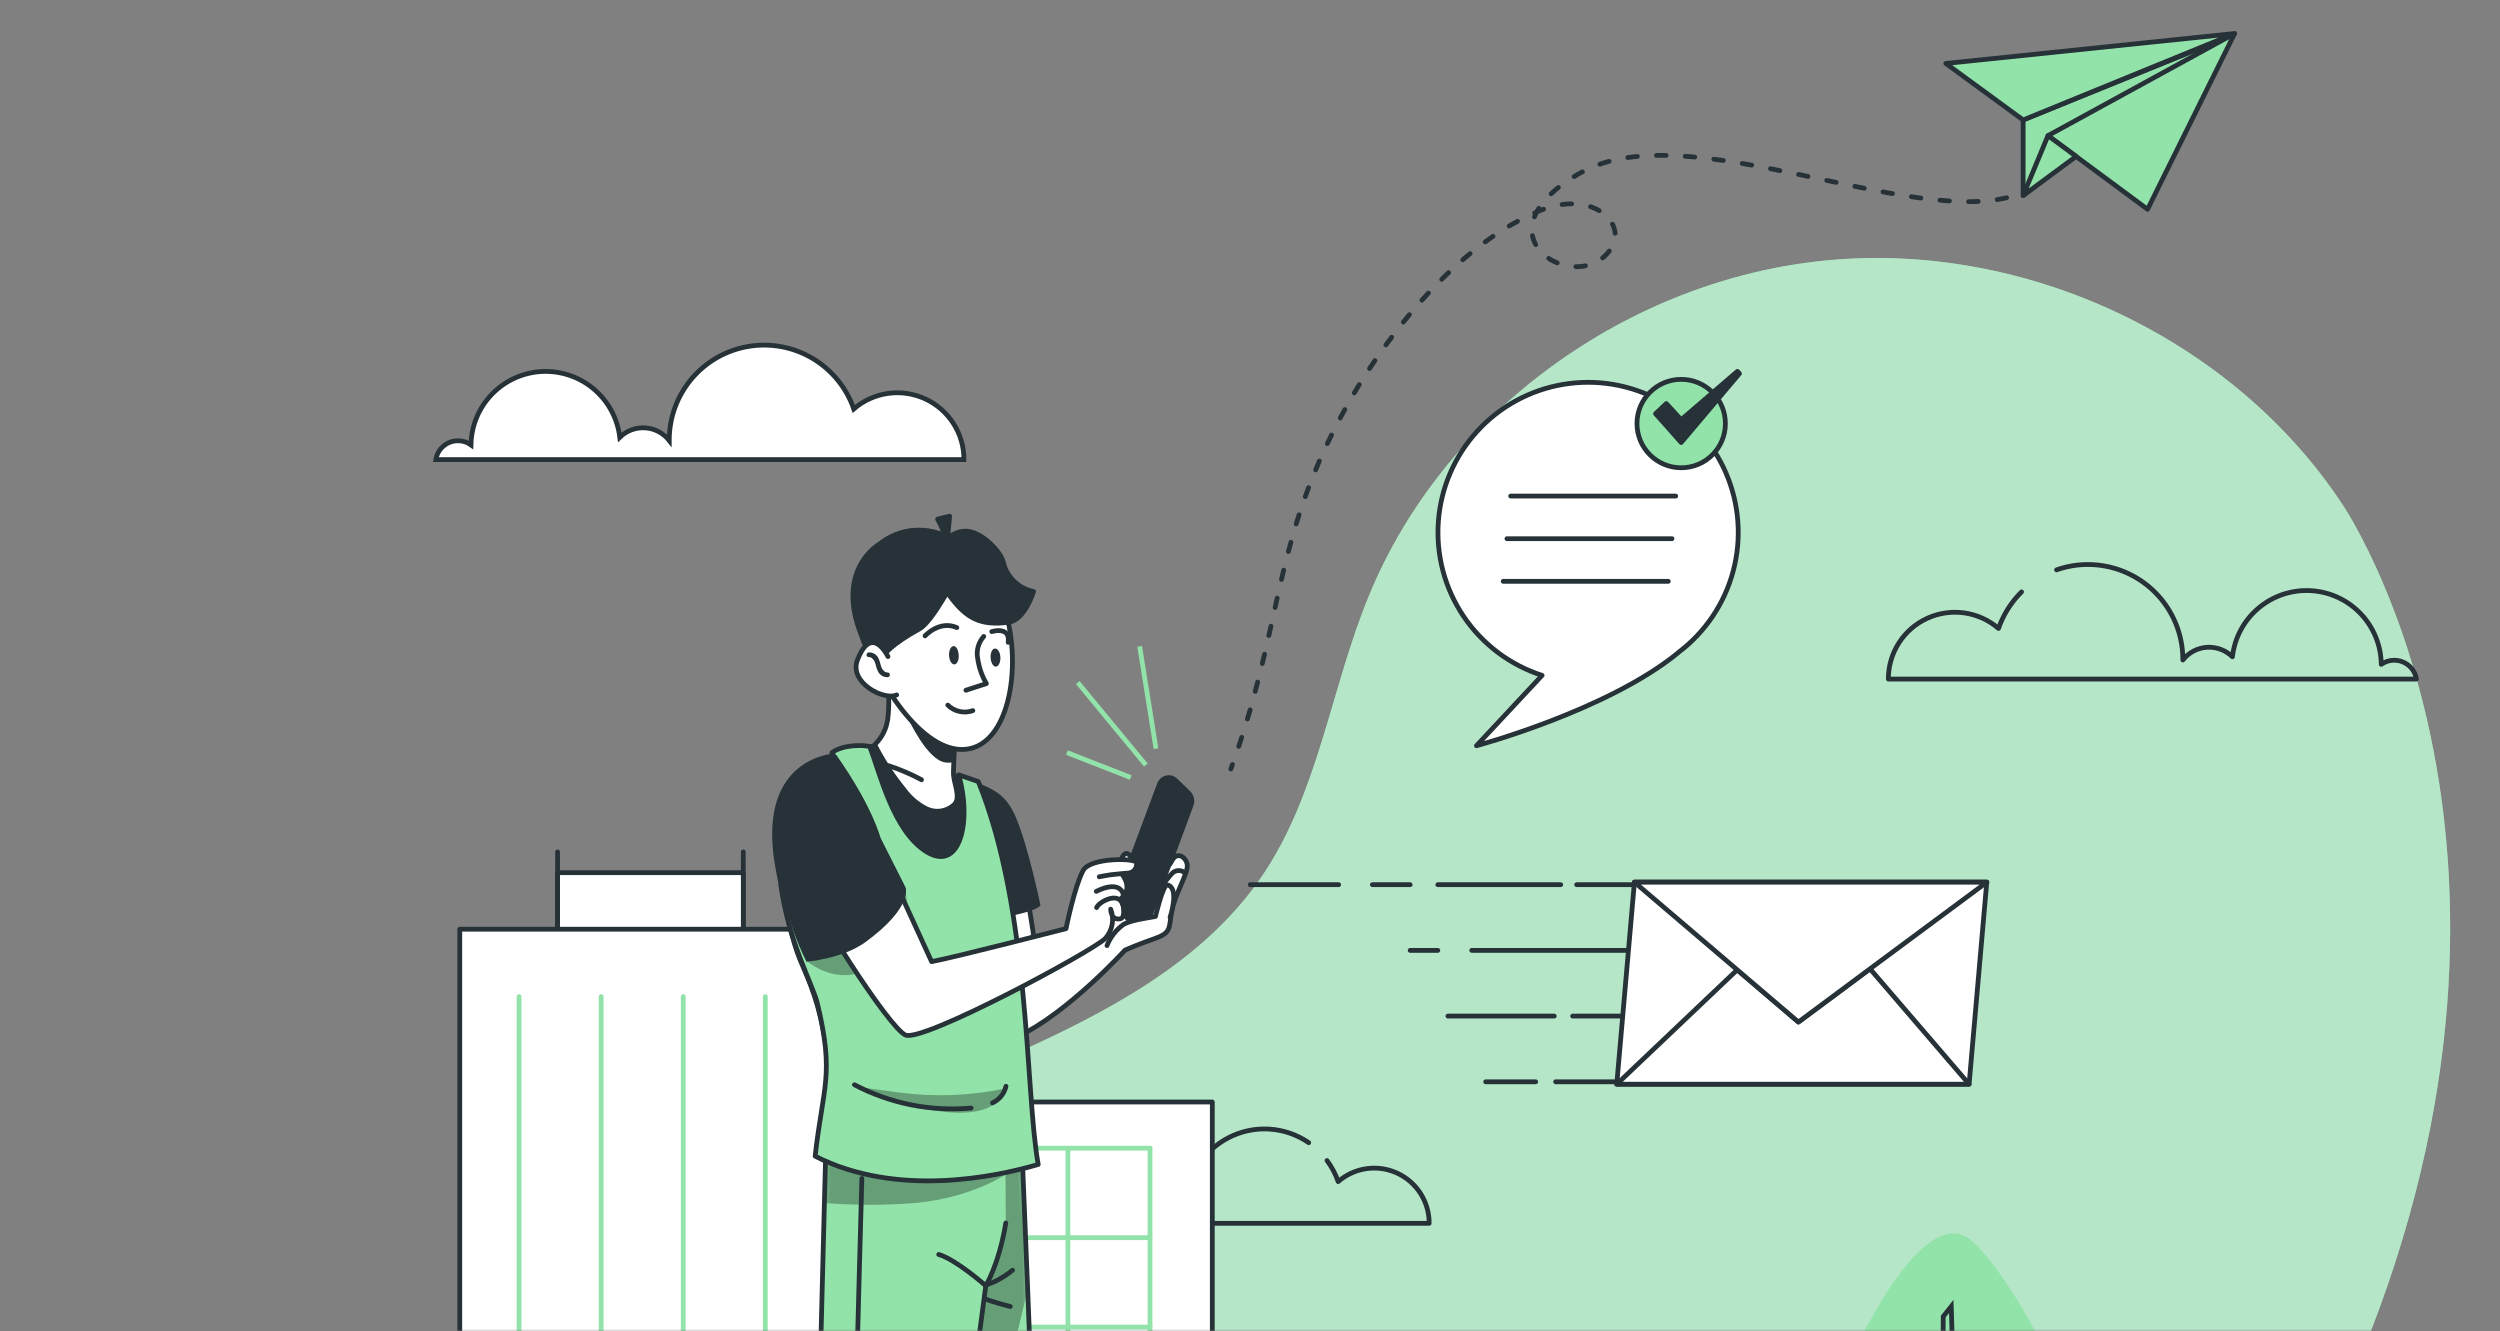 <svg width="522" height="278" viewBox="0 0 522 278" fill="none" xmlns="http://www.w3.org/2000/svg">
<rect x="0" y="0" width="522" height="278" fill="#808080" stroke="none"/>
<mask id="mask0_99_2476" style="mask-type:alpha" maskUnits="userSpaceOnUse" x="0" y="0" width="522" height="278">
<rect width="522" height="278" fill="#D9D9D9"/>
</mask>
<g mask="url(#mask0_99_2476)">
<path d="M489.121 105.36C466.411 70.88 423.251 50.41 381.531 54.36C339.811 58.31 301.401 86.36 285.801 124.47C277.801 143.91 275.301 165.73 263.381 183.13C251.151 200.97 230.791 211.62 210.811 220.5C190.831 229.38 169.811 237.58 154.081 252.5C138.351 267.42 129.031 291.42 138.351 310.87C147.831 330.63 171.771 338.52 189.051 352.33C206.331 366.14 217.331 386.42 234.991 399.76C251.301 412.08 272.321 417.5 292.931 417.5C313.541 417.5 333.831 412.27 353.081 405.08C412.821 382.79 469.081 341.3 492.921 283.25C537.051 175.7 489.121 105.36 489.121 105.36Z" fill="#92E3A9"/>
<g opacity="0.7">
<path d="M489.121 105.36C466.411 70.88 423.251 50.41 381.531 54.36C339.811 58.31 301.401 86.36 285.801 124.47C277.801 143.91 275.301 165.73 263.381 183.13C251.151 200.97 230.791 211.62 210.811 220.5C190.831 229.38 169.811 237.58 154.081 252.5C138.351 267.42 129.031 291.42 138.351 310.87C147.831 330.63 171.771 338.52 189.051 352.33C206.331 366.14 217.331 386.42 234.991 399.76C251.301 412.08 272.321 417.5 292.931 417.5C313.541 417.5 333.831 412.27 353.081 405.08C412.821 382.79 469.081 341.3 492.921 283.25C537.051 175.7 489.121 105.36 489.121 105.36Z" fill="#C5E7D6"/>
</g>
<path d="M408.878 375.89C408.878 375.89 423.378 375.81 439.458 353.4C453.508 333.81 426.838 273.17 411.888 259.22C396.938 245.27 367.828 321.5 371.208 340.76C376.028 368.26 396.748 375.18 408.878 375.89Z" fill="#92E3A9"/>
<path d="M432.409 338.21L410.089 360.39L412.339 416.94H404.989C404.899 416.55 405.179 377.6 405.419 332.16L388.309 315.76C389.609 315.76 387.309 313.54 387.049 313.31L405.459 326.13C405.609 297.73 405.749 274.88 405.749 274.88L407.419 272.79L408.349 303.14L424.129 291.79C423.899 292.01 421.569 294.22 422.869 294.22L408.509 308.5L409.849 352.23L434.209 334.71C433.879 335.03 430.539 338.21 432.409 338.21Z" stroke="#263238" stroke-miterlimit="10"/>
<path d="M273.259 238.59C270.808 236.906 267.943 235.924 264.975 235.75C262.006 235.576 259.046 236.217 256.415 237.602C253.784 238.988 251.581 241.066 250.045 243.612C248.509 246.159 247.698 249.076 247.699 252.05V252.15C247.167 251.464 246.485 250.909 245.705 250.527C244.925 250.146 244.067 249.948 243.199 249.95C241.702 249.961 240.268 250.553 239.199 251.6C238.857 248.332 237.274 245.319 234.777 243.183C232.281 241.046 229.06 239.948 225.778 240.115C222.496 240.282 219.403 241.7 217.136 244.078C214.868 246.457 213.599 249.614 213.589 252.9C212.943 252.435 212.165 252.186 211.369 252.19C210.45 252.189 209.561 252.515 208.86 253.108C208.159 253.701 207.691 254.524 207.539 255.43H298.409C298.42 253.224 297.795 251.062 296.608 249.202C295.422 247.343 293.724 245.865 291.719 244.945C289.714 244.026 287.486 243.705 285.303 244.019C283.119 244.334 281.073 245.272 279.409 246.72C278.863 245.143 278.077 243.659 277.079 242.32" stroke="#263238" stroke-linecap="round" stroke-linejoin="round"/>
<path d="M429.409 118.99C431.516 118.244 433.734 117.865 435.969 117.87C441.224 117.873 446.263 119.962 449.978 123.679C453.692 127.395 455.779 132.435 455.779 137.69V137.81C456.383 137.039 457.142 136.404 458.008 135.946C458.874 135.489 459.827 135.22 460.804 135.157C461.781 135.094 462.761 135.238 463.679 135.579C464.596 135.921 465.431 136.453 466.129 137.14C466.576 133.198 468.508 129.574 471.534 127.007C474.559 124.44 478.449 123.123 482.412 123.325C486.374 123.526 490.111 125.231 492.86 128.091C495.609 130.952 497.165 134.753 497.209 138.72C497.995 138.155 498.941 137.853 499.909 137.86C501.023 137.857 502.102 138.251 502.952 138.971C503.803 139.691 504.369 140.691 504.549 141.79H394.289C394.281 139.122 395.041 136.508 396.477 134.26C397.914 132.012 399.966 130.224 402.391 129.11C404.815 127.996 407.508 127.602 410.15 127.976C412.791 128.351 415.27 129.477 417.289 131.22C418.291 128.344 419.936 125.734 422.099 123.59" stroke="#263238" stroke-linecap="round" stroke-linejoin="round"/>
<path d="M91 95.96H201.27C201.278 93.292 200.518 90.678 199.082 88.43C197.645 86.182 195.593 84.394 193.169 83.28C190.744 82.166 188.051 81.772 185.409 82.147C182.768 82.521 180.289 83.647 178.27 85.39C176.738 80.964 173.687 77.225 169.66 74.835C165.632 72.444 160.888 71.558 156.269 72.334C151.651 73.11 147.456 75.497 144.43 79.071C141.404 82.646 139.742 87.177 139.74 91.86V91.98C139.137 91.212 138.378 90.58 137.514 90.124C136.65 89.669 135.699 89.401 134.725 89.338C133.75 89.275 132.773 89.418 131.857 89.758C130.941 90.097 130.108 90.626 129.41 91.31C128.945 87.383 127.006 83.78 123.985 81.229C120.963 78.678 117.085 77.371 113.136 77.572C109.187 77.773 105.462 79.466 102.715 82.311C99.968 85.155 98.404 88.936 98.34 92.89C97.554 92.325 96.608 92.023 95.64 92.03C94.526 92.027 93.447 92.421 92.597 93.141C91.747 93.861 91.18 94.861 91 95.96Z" fill="white" stroke="#263238" stroke-miterlimit="10"/>
<path d="M237.961 134.95L241.371 156.32" stroke="#92E3A9" stroke-miterlimit="10"/>
<path d="M225.031 142.51L239.261 159.75" stroke="#92E3A9" stroke-miterlimit="10"/>
<path d="M222.781 157.14L236.101 162.35" stroke="#92E3A9" stroke-miterlimit="10"/>
<path d="M155.199 194.36V177.88" stroke="#263238" stroke-linecap="round" stroke-linejoin="round"/>
<path d="M116.419 194.36H155.199V182.21H116.419V194.36Z" fill="white" stroke="#263238" stroke-linecap="round" stroke-linejoin="round"/>
<path d="M116.42 194.36V177.88" stroke="#263238" stroke-linecap="round" stroke-linejoin="round"/>
<path d="M174.751 417.18H253.131L253.131 230.1H174.751L174.751 417.18Z" fill="white" stroke="#263238" stroke-linecap="round" stroke-linejoin="round"/>
<path d="M96.001 417.18H174.381L174.381 194.02H96.001L96.001 417.18Z" fill="white" stroke="#263238" stroke-linecap="round" stroke-linejoin="round"/>
<path d="M159.801 208.09V408.73" stroke="#92E3A9" stroke-linecap="round" stroke-linejoin="round"/>
<path d="M142.66 208.09V408.73" stroke="#92E3A9" stroke-linecap="round" stroke-linejoin="round"/>
<path d="M125.52 208.09V408.73" stroke="#92E3A9" stroke-linecap="round" stroke-linejoin="round"/>
<path d="M108.381 208.09V408.73" stroke="#92E3A9" stroke-linecap="round" stroke-linejoin="round"/>
<path d="M240.119 239.75V258.43V277.09V295.76V314.42V333.09V351.76V370.42V389.1V407.77V408.12" stroke="#92E3A9" stroke-linecap="round" stroke-linejoin="round"/>
<path d="M222.98 239.75V258.43V277.09V295.76V314.42V333.09V351.76V370.42V389.1V407.77V408.12" stroke="#92E3A9" stroke-linecap="round" stroke-linejoin="round"/>
<path d="M205.83 239.75V258.43V277.09V295.76V314.42V333.09V351.76V370.42V389.1V407.77V408.12" stroke="#92E3A9" stroke-linecap="round" stroke-linejoin="round"/>
<path d="M188.691 239.75V258.43V277.09V295.76V314.42V333.09V351.76V370.42V389.1V407.77V408.12" stroke="#92E3A9" stroke-linecap="round" stroke-linejoin="round"/>
<path d="M240.121 239.75H236.761H220.741H204.711H188.691" stroke="#92E3A9" stroke-linecap="round" stroke-linejoin="round"/>
<path d="M240.121 258.43H236.761H220.741H204.711H188.691" stroke="#92E3A9" stroke-linecap="round" stroke-linejoin="round"/>
<path d="M240.121 277.09H236.761H220.741H204.711H188.691" stroke="#92E3A9" stroke-linecap="round" stroke-linejoin="round"/>
<path d="M214.301 383.72C214.771 386.22 215.941 386.94 215.181 388.12C215.071 388.3 214.961 388.51 214.851 388.72C214.261 389.95 213.631 391.66 211.311 392.31C208.581 393.09 195.511 393.8 192.691 393.45C189.871 393.1 188.271 390.45 188.111 388.21C187.951 385.97 189.171 384.56 188.981 382.05C188.791 379.54 186.831 378.81 186.701 377.14C186.571 375.47 188.191 373.05 188.171 371.38C188.171 367.86 188.231 371.7 188.931 351.69C189.321 340.28 192.081 337.8 188.931 324.86C187.791 320.19 175.551 235.64 175.551 235.64L213.301 237.89C213.301 237.89 213.901 252.3 214.581 269.3C215.441 290.95 216.431 316.8 216.461 322.63C216.521 334.45 215.461 351.01 214.571 365.71C214.201 371.97 213.571 376.3 214.571 378.71C214.688 378.958 214.759 379.226 214.781 379.5C214.931 381.13 213.821 381.21 214.301 383.72Z" fill="#92E3A9"/>
<mask id="mask1_99_2476" style="mask-type:luminance" maskUnits="userSpaceOnUse" x="175" y="235" width="42" height="159">
<path d="M214.301 383.72C214.771 386.22 215.941 386.94 215.181 388.12C215.071 388.3 214.961 388.51 214.851 388.72C214.261 389.95 213.631 391.66 211.311 392.31C208.581 393.09 195.511 393.8 192.691 393.45C189.871 393.1 188.271 390.45 188.111 388.21C187.951 385.97 189.171 384.56 188.981 382.05C188.791 379.54 186.831 378.81 186.701 377.14C186.571 375.47 188.191 373.05 188.171 371.38C188.171 367.86 188.231 371.7 188.931 351.69C189.321 340.28 192.081 337.8 188.931 324.86C187.791 320.19 175.551 235.64 175.551 235.64L213.301 237.89C213.301 237.89 213.901 252.3 214.581 269.3C215.441 290.95 216.431 316.8 216.461 322.63C216.521 334.45 215.461 351.01 214.571 365.71C214.201 371.97 213.571 376.3 214.571 378.71C214.688 378.958 214.759 379.226 214.781 379.5C214.931 381.13 213.821 381.21 214.301 383.72Z" fill="white"/>
</mask>
<g mask="url(#mask1_99_2476)">
<path opacity="0.3" d="M214.851 388.72C214.261 389.95 213.631 391.66 211.311 392.31C208.581 393.09 195.511 393.8 192.691 393.45C189.871 393.1 188.271 390.45 188.111 388.21C187.951 385.97 189.171 384.56 188.981 382.05C188.791 379.54 186.831 378.81 186.701 377.14C186.571 375.47 188.191 373.05 188.171 371.38C188.171 367.86 188.231 371.7 188.931 351.69C189.321 340.28 192.081 337.8 188.931 324.86C187.791 320.19 175.551 235.64 175.551 235.64L213.301 237.89C213.301 237.89 213.901 252.3 214.581 269.3C210.031 288.22 204.751 309.05 202.771 312.55L205.891 317.99C205.891 317.99 198.411 335.3 198.411 337.39C198.411 339.48 200.961 359.04 201.801 363.11C202.641 367.18 198.411 364.28 198.411 367.7C198.411 370.84 198.091 386.16 214.851 388.72Z" fill="black"/>
</g>
<path d="M214.301 383.72C214.771 386.22 215.941 386.94 215.181 388.12C215.071 388.3 214.961 388.51 214.851 388.72C214.261 389.95 213.631 391.66 211.311 392.31C208.581 393.09 195.511 393.8 192.691 393.45C189.871 393.1 188.271 390.45 188.111 388.21C187.951 385.97 189.171 384.56 188.981 382.05C188.791 379.54 186.831 378.81 186.701 377.14C186.571 375.47 188.191 373.05 188.171 371.38C188.171 367.86 188.231 371.7 188.931 351.69C189.321 340.28 192.081 337.8 188.931 324.86C187.791 320.19 175.551 235.64 175.551 235.64L213.301 237.89C213.301 237.89 213.901 252.3 214.581 269.3C215.441 290.95 216.431 316.8 216.461 322.63C216.521 334.45 215.461 351.01 214.571 365.71C214.201 371.97 213.571 376.3 214.571 378.71C214.688 378.958 214.759 379.226 214.781 379.5C214.931 381.13 213.821 381.21 214.301 383.72Z" stroke="#263238" stroke-linecap="round" stroke-linejoin="round"/>
<path d="M211.41 265.22C211.41 265.22 206.77 269.22 202.83 268.51" stroke="#263238" stroke-linecap="round" stroke-linejoin="round"/>
<path d="M210.94 272.79C210.94 272.79 203.14 270.91 202.25 269.33" stroke="#263238" stroke-linecap="round" stroke-linejoin="round"/>
<path d="M209.909 237.89L172.549 235.63C172.549 235.63 170.249 320.04 170.549 324.7C171.469 337.63 168.289 340.1 165.939 351.49C161.799 371.49 162.359 367.63 161.789 371.15C161.529 372.82 159.489 375.25 159.329 376.91C159.169 378.57 161.009 379.31 160.769 381.81C160.529 384.31 159.049 385.74 158.839 387.95C158.629 390.16 159.759 392.83 162.519 393.18C165.279 393.53 178.469 392.82 181.339 392.06C184.209 391.3 184.969 389.06 185.929 387.86C186.889 386.66 185.849 385.97 185.799 383.47C185.749 380.97 186.869 380.88 187.029 379.24C187.056 378.971 187.032 378.7 186.959 378.44C186.349 376.06 187.719 371.74 189.169 365.44C192.559 350.77 196.489 334.24 198.459 322.44C199.459 316.56 202.969 290.22 205.839 268.44C205.839 268.44 208.599 263.98 210.009 255.36" fill="#92E3A9"/>
<mask id="mask2_99_2476" style="mask-type:luminance" maskUnits="userSpaceOnUse" x="158" y="235" width="53" height="159">
<path d="M209.909 237.89L172.549 235.63C172.549 235.63 170.249 320.04 170.549 324.7C171.469 337.63 168.289 340.1 165.939 351.49C161.799 371.49 162.359 367.63 161.789 371.15C161.529 372.82 159.489 375.25 159.329 376.91C159.169 378.57 161.009 379.31 160.769 381.81C160.529 384.31 159.049 385.74 158.839 387.95C158.629 390.16 159.759 392.83 162.519 393.18C165.279 393.53 178.469 392.82 181.339 392.06C184.209 391.3 184.969 389.06 185.929 387.86C186.889 386.66 185.849 385.97 185.799 383.47C185.749 380.97 186.869 380.88 187.029 379.24C187.056 378.971 187.032 378.7 186.959 378.44C186.349 376.06 187.719 371.74 189.169 365.44C192.559 350.77 196.489 334.24 198.459 322.44C199.459 316.56 202.969 290.22 205.839 268.44C205.839 268.44 208.599 263.98 210.009 255.36" fill="white"/>
</mask>
<g mask="url(#mask2_99_2476)">
<path opacity="0.3" d="M172.469 238.56L172.139 251.18C178.462 251.694 184.816 251.694 191.139 251.18C203.489 250.07 210.989 244.6 210.989 244.6L209.989 237.89C209.989 237.89 195.989 241.66 189.099 241.13C182.209 240.6 175.609 239.77 172.469 238.56Z" fill="black"/>
</g>
<path d="M209.909 237.89L172.549 235.63C172.549 235.63 170.249 320.04 170.549 324.7C171.469 337.63 168.289 340.1 165.939 351.49C161.799 371.49 162.359 367.63 161.789 371.15C161.529 372.82 159.489 375.25 159.329 376.91C159.169 378.57 161.009 379.31 160.769 381.81C160.529 384.31 159.049 385.74 158.839 387.95C158.629 390.16 159.759 392.83 162.519 393.18C165.279 393.53 178.469 392.82 181.339 392.06C184.209 391.3 184.969 389.06 185.929 387.86C186.889 386.66 185.849 385.97 185.799 383.47C185.749 380.97 186.869 380.88 187.029 379.24C187.056 378.971 187.032 378.7 186.959 378.44C186.349 376.06 187.719 371.74 189.169 365.44C192.559 350.77 196.489 334.24 198.459 322.44C199.459 316.56 202.969 290.22 205.839 268.44C205.839 268.44 208.599 263.98 210.009 255.36" stroke="#263238" stroke-linecap="round" stroke-linejoin="round"/>
<path d="M179.96 246.06C179.96 246.06 178.96 282 178.6 296.94C178.24 311.88 177.6 329.32 177.6 329.32C177.261 329.856 177.03 330.453 176.922 331.077C176.814 331.702 176.83 332.342 176.97 332.96L177.53 334.79L177.22 339.99C176.818 340.46 176.527 341.013 176.368 341.61C176.208 342.208 176.185 342.833 176.3 343.44C176.78 345.34 172.9 358.5 172.9 358.5L172.22 359.38C171.538 360.202 171.082 361.188 170.896 362.24C170.71 363.292 170.801 364.374 171.16 365.38L169.78 376.66C169.039 377.278 168.543 378.141 168.382 379.093C168.22 380.044 168.404 381.022 168.9 381.85L167.59 387.72C166.934 388.282 166.495 389.055 166.351 389.907C166.206 390.758 166.365 391.634 166.8 392.38L167.03 392.71" stroke="#263238" stroke-linecap="round" stroke-linejoin="round"/>
<path d="M244.66 179.82C243.66 182 235.14 187.82 235.14 187.82C235.127 186.86 235.333 185.91 235.74 185.04C236.35 184.11 236.74 183.2 237.13 182.65C237.229 181.129 236.73 179.629 235.74 178.47C234.58 177.19 233.66 180.41 233.16 182.55C232.66 184.69 229.31 187.95 229.46 189.55C229.741 191.382 230.118 193.198 230.59 194.99C230.59 194.99 216.34 199.99 214.77 196.99C211.439 190.549 207.768 184.29 203.77 178.24C200.41 182.92 203.06 189.38 204.95 197.33C206.84 205.28 212.66 216.38 212.66 216.38C223.08 211.38 234.91 198.38 234.91 198.38C234.91 198.38 237.7 197.15 241.14 195.96C244.58 194.77 244.07 193.78 244.63 190.39C245.19 187 248.07 182.39 247.9 180.65C247.73 178.91 245.68 177.63 244.66 179.82Z" fill="white" stroke="#263238" stroke-linecap="round" stroke-linejoin="round"/>
<path d="M210.959 196.7C210.829 203.95 212.259 228.49 213.809 238.23L171.409 237.16V236.5C174.519 224.98 172.509 212.56 167.599 201.67C164.999 195.93 163.839 188.57 162.499 181.61C159.089 163.89 167.649 158.41 174.799 157.73C177.559 157.6 177.799 155.73 179.799 155.87C181.18 156.043 182.581 155.871 183.879 155.37C184.769 159 189.699 169.67 191.389 170.89C192.21 171.538 193.207 171.924 194.25 171.999C195.293 172.074 196.334 171.834 197.239 171.31C198.939 170.12 199.409 167.85 199.799 165.81C199.973 164.704 200.289 163.625 200.739 162.6C203.239 163.85 207.599 165.33 210.839 171.16C214.839 184.03 212.639 175.78 215.719 194.66C216.219 197.5 210.959 196.7 210.959 196.7Z" fill="white" stroke="#263238" stroke-linecap="round" stroke-linejoin="round"/>
<path d="M204.27 163.2L200.17 161.78C202.96 171.32 200.55 182.17 193.52 177.89C186.49 173.61 183.7 161.27 181.6 155.89C180.49 155.55 176.03 155.38 173.71 157.16C176.13 161.59 182.71 170.4 181.93 177.54C181.06 185.54 174.77 192.65 163.02 184.61C164.62 196.73 169.7 205.47 170.68 209.56C174.26 224.56 171.87 226.61 170.2 241.41C187.2 250.09 207.77 245.77 216.78 243.14C214.03 228.11 215.23 190.11 204.27 163.2Z" fill="#92E3A9"/>
<mask id="mask3_99_2476" style="mask-type:luminance" maskUnits="userSpaceOnUse" x="163" y="155" width="54" height="92">
<path d="M204.27 163.2L200.17 161.78C202.96 171.32 200.55 182.17 193.52 177.89C186.49 173.61 183.7 161.27 181.6 155.89C180.49 155.55 176.03 155.38 173.71 157.16C176.13 161.59 182.71 170.4 181.93 177.54C181.06 185.54 174.77 192.65 163.02 184.61C164.62 196.73 169.7 205.47 170.68 209.56C174.26 224.56 171.87 226.61 170.2 241.41C187.2 250.09 207.77 245.77 216.78 243.14C214.03 228.11 215.23 190.11 204.27 163.2Z" fill="white"/>
</mask>
<g mask="url(#mask3_99_2476)">
<path opacity="0.3" d="M178.408 226.86C178.408 226.86 206.138 238.96 210.098 227.22C202.816 228.801 195.315 229.109 187.928 228.13L178.408 226.86Z" fill="black"/>
<path opacity="0.3" d="M168.539 200.69L188.679 184.69C188.679 184.69 192.679 195.69 181.969 202.01C174.719 206.27 168.539 200.69 168.539 200.69Z" fill="black"/>
</g>
<path d="M204.27 163.2L200.17 161.78C202.96 171.32 200.55 182.17 193.52 177.89C186.49 173.61 183.7 161.27 181.6 155.89C180.49 155.55 176.03 155.38 173.71 157.16C176.13 161.59 182.71 170.4 181.93 177.54C181.06 185.54 174.77 192.65 163.02 184.61C164.62 196.73 169.7 205.47 170.68 209.56C174.26 224.56 171.87 226.61 170.2 241.41C187.2 250.09 207.77 245.77 216.78 243.14C214.03 228.11 215.23 190.11 204.27 163.2Z" stroke="#263238" stroke-linecap="round" stroke-linejoin="round"/>
<path d="M210.05 226.82C209.875 227.572 209.531 228.275 209.044 228.874C208.557 229.473 207.94 229.954 207.24 230.28" stroke="#263238" stroke-linecap="round" stroke-linejoin="round"/>
<path d="M202.77 231.36C194.351 232.124 185.891 230.436 178.41 226.5" stroke="#263238" stroke-linecap="round" stroke-linejoin="round"/>
<path d="M241.62 163.59L232.98 186.74C232.824 187.152 232.765 187.595 232.809 188.034C232.852 188.473 232.996 188.896 233.23 189.27L234.84 191.85C235.63 193.12 238.41 193.51 239.62 192.68C240.046 192.384 240.376 191.971 240.57 191.49L249.14 168.36C249.36 167.832 249.418 167.252 249.308 166.691C249.198 166.13 248.924 165.615 248.52 165.21L245.81 162.6C245.567 162.355 245.277 162.163 244.956 162.036C244.635 161.909 244.292 161.85 243.947 161.862C243.602 161.874 243.264 161.958 242.953 162.107C242.642 162.256 242.365 162.469 242.14 162.73C241.918 162.984 241.743 163.275 241.62 163.59Z" fill="#263238"/>
<path d="M163 169.83C163.205 173.284 164.036 176.672 165.45 179.83C169.63 189.76 185.54 214.45 189.04 216.11C192.54 217.77 228.2 198.58 230.78 195.95C231.516 195.134 232.011 194.13 232.211 193.05C232.41 191.969 232.306 190.855 231.91 189.83C231.91 189.83 231.91 192.29 233.97 191.83C235.29 191.55 234.19 187.47 234.19 187.47C234.19 187.47 236.61 185.76 234.31 182.59C234.31 182.59 237.57 182.59 237.31 180.14C237.22 179.14 227.62 179 226.15 181.77C224.35 185.14 222.58 193.9 222.58 193.9C222.58 193.9 199.33 199.9 194.52 200.79L181.9 173.2" fill="white"/>
<path d="M163 169.83C163.205 173.284 164.036 176.672 165.45 179.83C169.63 189.76 185.54 214.45 189.04 216.11C192.54 217.77 228.2 198.58 230.78 195.95C231.516 195.134 232.011 194.13 232.211 193.05C232.41 191.969 232.306 190.855 231.91 189.83C231.91 189.83 231.91 192.29 233.97 191.83C235.29 191.55 234.19 187.47 234.19 187.47C234.19 187.47 236.61 185.76 234.31 182.59C234.31 182.59 237.57 182.59 237.31 180.14C237.22 179.14 227.62 179 226.15 181.77C224.35 185.14 222.58 193.9 222.58 193.9C222.58 193.9 199.33 199.9 194.52 200.79L181.9 173.2" stroke="#263238" stroke-linecap="round" stroke-linejoin="round"/>
<path d="M231.141 197.44C231.86 195.612 233.11 194.041 234.731 192.93C236.621 192.03 239.211 191.76 241.251 191.36C241.251 191.36 242.861 184.59 243.731 184.77C246.381 185.33 244.311 191.55 244.311 191.55" fill="white"/>
<path d="M231.141 197.44C231.86 195.612 233.11 194.041 234.731 192.93C236.621 192.03 239.211 191.76 241.251 191.36C241.251 191.36 242.861 184.59 243.731 184.77C246.381 185.33 244.311 191.55 244.311 191.55" stroke="#263238" stroke-linecap="round" stroke-linejoin="round"/>
<path d="M247.501 182.34C247.158 181.996 246.699 181.792 246.214 181.77C245.729 181.748 245.253 181.909 244.881 182.22C243.601 183.39 241.641 186.71 239.551 188.47" stroke="#263238" stroke-linecap="round" stroke-linejoin="round"/>
<path d="M228.971 189.5C229.531 188.24 233.591 186.1 234.391 188.84" stroke="#263238" stroke-linecap="round" stroke-linejoin="round"/>
<path d="M228.91 186.12C228.91 186.12 233.6 183.56 234.54 186.73" stroke="#263238" stroke-linecap="round" stroke-linejoin="round"/>
<path d="M229.531 183.07C229.531 183.07 231.531 182.69 231.911 182.65C233.471 182.49 235.161 182.29 235.991 182.29" stroke="#263238" stroke-linecap="round" stroke-linejoin="round"/>
<path d="M205.88 268.5C205.88 268.5 199.64 262.99 196 261.93L205.88 268.5Z" fill="#92E3A9"/>
<path d="M205.88 268.5C205.88 268.5 199.64 262.99 196 261.93" stroke="#263238" stroke-linecap="round" stroke-linejoin="round"/>
<path d="M199.79 161.36C199.79 161.36 204.01 177.82 197.23 179.07C188.01 180.76 181.6 155.86 181.6 155.86C183.01 155.76 183.17 155.18 184.4 154.47C184.41 154.5 194.72 175.06 199.79 161.36Z" fill="#263238"/>
<path d="M171.719 158.24C171.719 158.24 162.069 160.16 162.029 174.5C161.989 188.84 168.409 200.81 168.409 200.81C168.409 200.81 175.949 200.19 180.709 196.71C190.709 189.4 189.089 185.3 189.089 185.3L183.849 174.92C183.849 174.92 182.129 168.28 174.649 157.68L171.719 158.24Z" fill="#263238"/>
<path d="M204.869 163.77C210.129 178.71 210.359 184.29 211.309 191.18C211.309 191.18 216.469 190.18 217.249 189.05C217.249 189.05 214.759 176.83 212.049 170.51C210.339 166.5 208.079 165.08 204.869 163.77Z" fill="#263238"/>
<path d="M199.781 146.82C199.781 146.82 199.021 160.5 199.081 161.6C199.161 163.68 200.661 166.42 199.281 167.97C198.521 168.688 197.562 169.161 196.529 169.327C195.496 169.493 194.438 169.344 193.491 168.9C191.617 167.968 189.997 166.596 188.771 164.9C186.392 161.996 184.334 158.845 182.631 155.5C183.775 154.399 184.616 153.021 185.071 151.5C185.071 151.5 185.331 150.34 185.351 150.29C185.696 147.471 185.656 144.618 185.231 141.81C184.758 138.334 183.951 134.911 182.821 131.59L199.781 146.82Z" fill="white" stroke="#263238" stroke-linecap="round" stroke-linejoin="round"/>
<path d="M185.559 159.88C187.922 160.658 190.214 161.638 192.409 162.81L185.559 159.88Z" fill="#263238"/>
<path d="M185.559 159.88C187.922 160.658 190.214 161.638 192.409 162.81" stroke="#263238" stroke-linecap="round" stroke-linejoin="round"/>
<path d="M183.46 113.73C183.46 113.73 174.94 118.61 179.36 131.32C183.78 144.03 193.59 158.23 202.5 156.32C211.41 154.41 213.73 136.72 209.01 124.92C204.29 113.12 192.31 106.57 183.46 113.73Z" fill="white" stroke="#263238" stroke-linecap="round" stroke-linejoin="round"/>
<path d="M208.88 137.19C208.94 138.24 208.53 139.12 207.97 139.19C207.41 139.26 206.9 138.4 206.84 137.35C206.78 136.3 207.17 135.44 207.74 135.41C208.31 135.38 208.81 136.14 208.88 137.19Z" fill="#263238"/>
<path d="M200.18 136.79C200.25 137.79 199.85 138.7 199.29 138.73C198.73 138.76 198.22 137.94 198.16 136.91C198.1 135.88 198.49 134.98 199.07 134.91C199.65 134.84 200.12 135.72 200.18 136.79Z" fill="#263238"/>
<path d="M203.459 115.92C197.749 110.37 189.969 108.64 183.759 113.68C183.759 113.68 175.239 118.55 179.659 131.26C180.727 134.292 182.021 137.24 183.529 140.08L183.689 140.22C183.689 140.22 180.889 137.43 191.999 131.3C195.639 129.23 201.039 116.39 203.459 115.92Z" fill="#263238" stroke="#263238" stroke-linecap="round" stroke-linejoin="round"/>
<path d="M194.539 120.07C194.539 120.07 195.319 111.21 201.479 110.91C204.689 110.75 208.929 115.06 209.479 117.34C209.824 118.87 210.605 120.266 211.729 121.36C212.853 122.454 214.27 123.197 215.809 123.5C215.809 123.5 214.029 129.5 210.549 129.94C204.819 130.65 201.859 129.3 198.159 124.25C197.12 122.792 195.955 121.426 194.679 120.17L194.539 120.07Z" fill="#263238" stroke="#263238" stroke-linecap="round" stroke-linejoin="round"/>
<path d="M185.41 137.09C185.41 137.09 182.04 130.09 179.04 137.79C177.18 142.55 184.65 146.35 187.22 145.1" fill="white"/>
<path d="M185.41 137.09C185.41 137.09 182.04 130.09 179.04 137.79C177.18 142.55 184.65 146.35 187.22 145.1" stroke="#263238" stroke-linecap="round" stroke-linejoin="round"/>
<path d="M205.409 132.89C204.844 133.517 204.436 134.269 204.218 135.084C204.001 135.9 203.981 136.755 204.159 137.58C204.418 139.398 205.029 141.147 205.959 142.73L201.689 144.12" stroke="#263238" stroke-linecap="round" stroke-linejoin="round"/>
<path d="M197.9 147.23C198.577 147.893 199.426 148.352 200.35 148.555C201.275 148.759 202.238 148.698 203.13 148.38" stroke="#263238" stroke-linecap="round" stroke-linejoin="round"/>
<path d="M193.15 132.77C193.15 132.77 196.15 129.45 199.78 131.04" stroke="#263238" stroke-linecap="round" stroke-linejoin="round"/>
<path d="M207.08 131.88C207.08 131.88 211.01 130.66 210.51 134.12" stroke="#263238" stroke-linecap="round" stroke-linejoin="round"/>
<path d="M185.3 140.9C184.95 140.908 184.606 140.807 184.317 140.609C184.029 140.412 183.809 140.129 183.69 139.8C183.4 139.17 183.32 138.46 183.03 137.8C182.913 137.473 182.695 137.192 182.407 136.998C182.119 136.803 181.777 136.706 181.43 136.72" fill="#263238"/>
<path d="M185.3 140.9C184.95 140.908 184.606 140.807 184.317 140.609C184.029 140.412 183.809 140.129 183.69 139.8C183.4 139.17 183.32 138.46 183.03 137.8C182.913 137.473 182.695 137.192 182.407 136.998C182.119 136.803 181.777 136.706 181.43 136.72" stroke="#263238" stroke-linecap="round" stroke-linejoin="round"/>
<path d="M197.77 113.5C197.345 111.715 196.672 109.998 195.77 108.4C195.77 108.4 197.4 107.98 198.29 107.79C198.1 109.5 197.91 111.71 197.77 113.5Z" fill="#263238" stroke="#263238" stroke-linecap="round" stroke-linejoin="round"/>
<path d="M199.479 155.93L199.549 158.93C198.89 159.221 198.162 159.318 197.449 159.21C193.609 158.77 189.729 150.21 189.449 149.73C189.449 149.73 189.509 149.79 189.539 149.81C194.119 154.82 197.489 155.9 199.479 155.93Z" fill="#263238"/>
<path d="M329.209 184.72H354.469" stroke="#263238" stroke-linecap="round" stroke-linejoin="round"/>
<path d="M300.219 184.72H325.879" stroke="#263238" stroke-linecap="round" stroke-linejoin="round"/>
<path d="M286.549 184.72H294.439" stroke="#263238" stroke-linecap="round" stroke-linejoin="round"/>
<path d="M307.299 198.44H354.369" stroke="#263238" stroke-linecap="round" stroke-linejoin="round"/>
<path d="M294.439 198.44H300.219" stroke="#263238" stroke-linecap="round" stroke-linejoin="round"/>
<path d="M328.369 212.16H354.269" stroke="#263238" stroke-linecap="round" stroke-linejoin="round"/>
<path d="M302.328 212.16H324.528" stroke="#263238" stroke-linecap="round" stroke-linejoin="round"/>
<path d="M324.82 225.88H354.17" stroke="#263238" stroke-linecap="round" stroke-linejoin="round"/>
<path d="M310.209 225.88H320.649" stroke="#263238" stroke-linecap="round" stroke-linejoin="round"/>
<path d="M411.148 226.38H337.578L341.268 184.2H414.838L411.148 226.38Z" fill="white" stroke="#263238" stroke-linecap="round" stroke-linejoin="round"/>
<path d="M414.84 184.2H341.27" stroke="#263238" stroke-linecap="round" stroke-linejoin="round"/>
<path d="M411.148 226.38H337.578L362.728 202.5L375.508 213.4L390.458 202.29L411.148 226.38Z" fill="white" stroke="#263238" stroke-linecap="round" stroke-linejoin="round"/>
<path d="M414.85 184.2L390.46 202.29L375.51 213.4L362.73 202.5L341.27 184.2H414.85Z" fill="white" stroke="#263238" stroke-linecap="round" stroke-linejoin="round"/>
<path d="M279.509 184.72H261.039" stroke="#263238" stroke-linecap="round" stroke-linejoin="round"/>
<path d="M350.28 136.39C335.53 148.39 308.28 155.71 308.28 155.71L321.99 141.02C315.304 138.868 309.535 134.533 305.607 128.71C301.679 122.887 299.82 115.914 300.328 108.909C300.837 101.903 303.683 95.272 308.411 90.077C313.138 84.882 319.473 81.426 326.4 80.262C333.327 79.097 340.444 80.293 346.61 83.657C352.775 87.02 357.633 92.357 360.404 98.811C363.175 105.266 363.698 112.463 361.889 119.25C360.08 126.037 356.045 132.02 350.43 136.24" fill="white"/>
<path d="M350.28 136.39C335.53 148.39 308.28 155.71 308.28 155.71L321.99 141.02C315.304 138.868 309.535 134.533 305.607 128.71C301.679 122.887 299.82 115.914 300.328 108.909C300.837 101.903 303.683 95.272 308.411 90.077C313.138 84.882 319.473 81.426 326.4 80.262C333.327 79.097 340.444 80.293 346.61 83.657C352.775 87.02 357.633 92.357 360.404 98.811C363.175 105.266 363.698 112.463 361.889 119.25C360.08 126.037 356.045 132.02 350.43 136.24" stroke="#263238" stroke-linecap="round" stroke-linejoin="round"/>
<path d="M351.031 97.67C356.128 97.67 360.261 93.538 360.261 88.44C360.261 83.343 356.128 79.21 351.031 79.21C345.933 79.21 341.801 83.343 341.801 88.44C341.801 93.538 345.933 97.67 351.031 97.67Z" fill="#92E3A9" stroke="#263238" stroke-linecap="round" stroke-linejoin="round"/>
<path d="M345.68 86.38L351.03 92.4L363.2 78L362.77 77.54L351.03 87.64L347.92 84.26L345.68 86.38Z" fill="#263238" stroke="#263238" stroke-linecap="round" stroke-linejoin="round"/>
<path d="M315.43 103.58H349.89" stroke="#263238" stroke-linecap="round" stroke-linejoin="round"/>
<path d="M314.65 112.48H349.11" stroke="#263238" stroke-linecap="round" stroke-linejoin="round"/>
<path d="M313.869 121.38H348.339" stroke="#263238" stroke-linecap="round" stroke-linejoin="round"/>
<path d="M422.43 25.05V40.83L465.6 7.55L422.43 25.05Z" fill="#92E3A9" stroke="#263238" stroke-linecap="round" stroke-linejoin="round"/>
<path d="M422.429 25.05L466.589 7L406.289 13.25L422.429 25.05Z" fill="#92E3A9" stroke="#263238" stroke-linecap="round" stroke-linejoin="round"/>
<path d="M427.619 28.32L448.409 43.7L466.589 7L427.619 28.32Z" fill="#92E3A9" stroke="#263238" stroke-linecap="round" stroke-linejoin="round"/>
<path d="M427.62 28.32L422.43 40.83L433.49 32.66L427.62 28.32Z" fill="#92E3A9" stroke="#263238" stroke-linecap="round" stroke-linejoin="round"/>
<path d="M257 160.56C257.11 160.25 257.22 159.93 257.34 159.62" stroke="#263238" stroke-linecap="round" stroke-linejoin="round"/>
<path d="M258.65 155.85C267.95 128.07 266.28 111.39 281.37 84.48C284.37 79.04 299.56 53.3 321.15 44.13C332.41 39.36 339.51 46.5 336.62 51.5C330.17 62.73 306.48 49.27 330.17 36C352.08 23.71 398.75 47.72 420.62 40.84" stroke="#263238" stroke-linecap="round" stroke-linejoin="round" stroke-dasharray="2 4"/>
<path d="M422.49 40.15C422.8 40.02 423.1 39.88 423.4 39.73" stroke="#263238" stroke-linecap="round" stroke-linejoin="round"/>
</g>
</svg>
